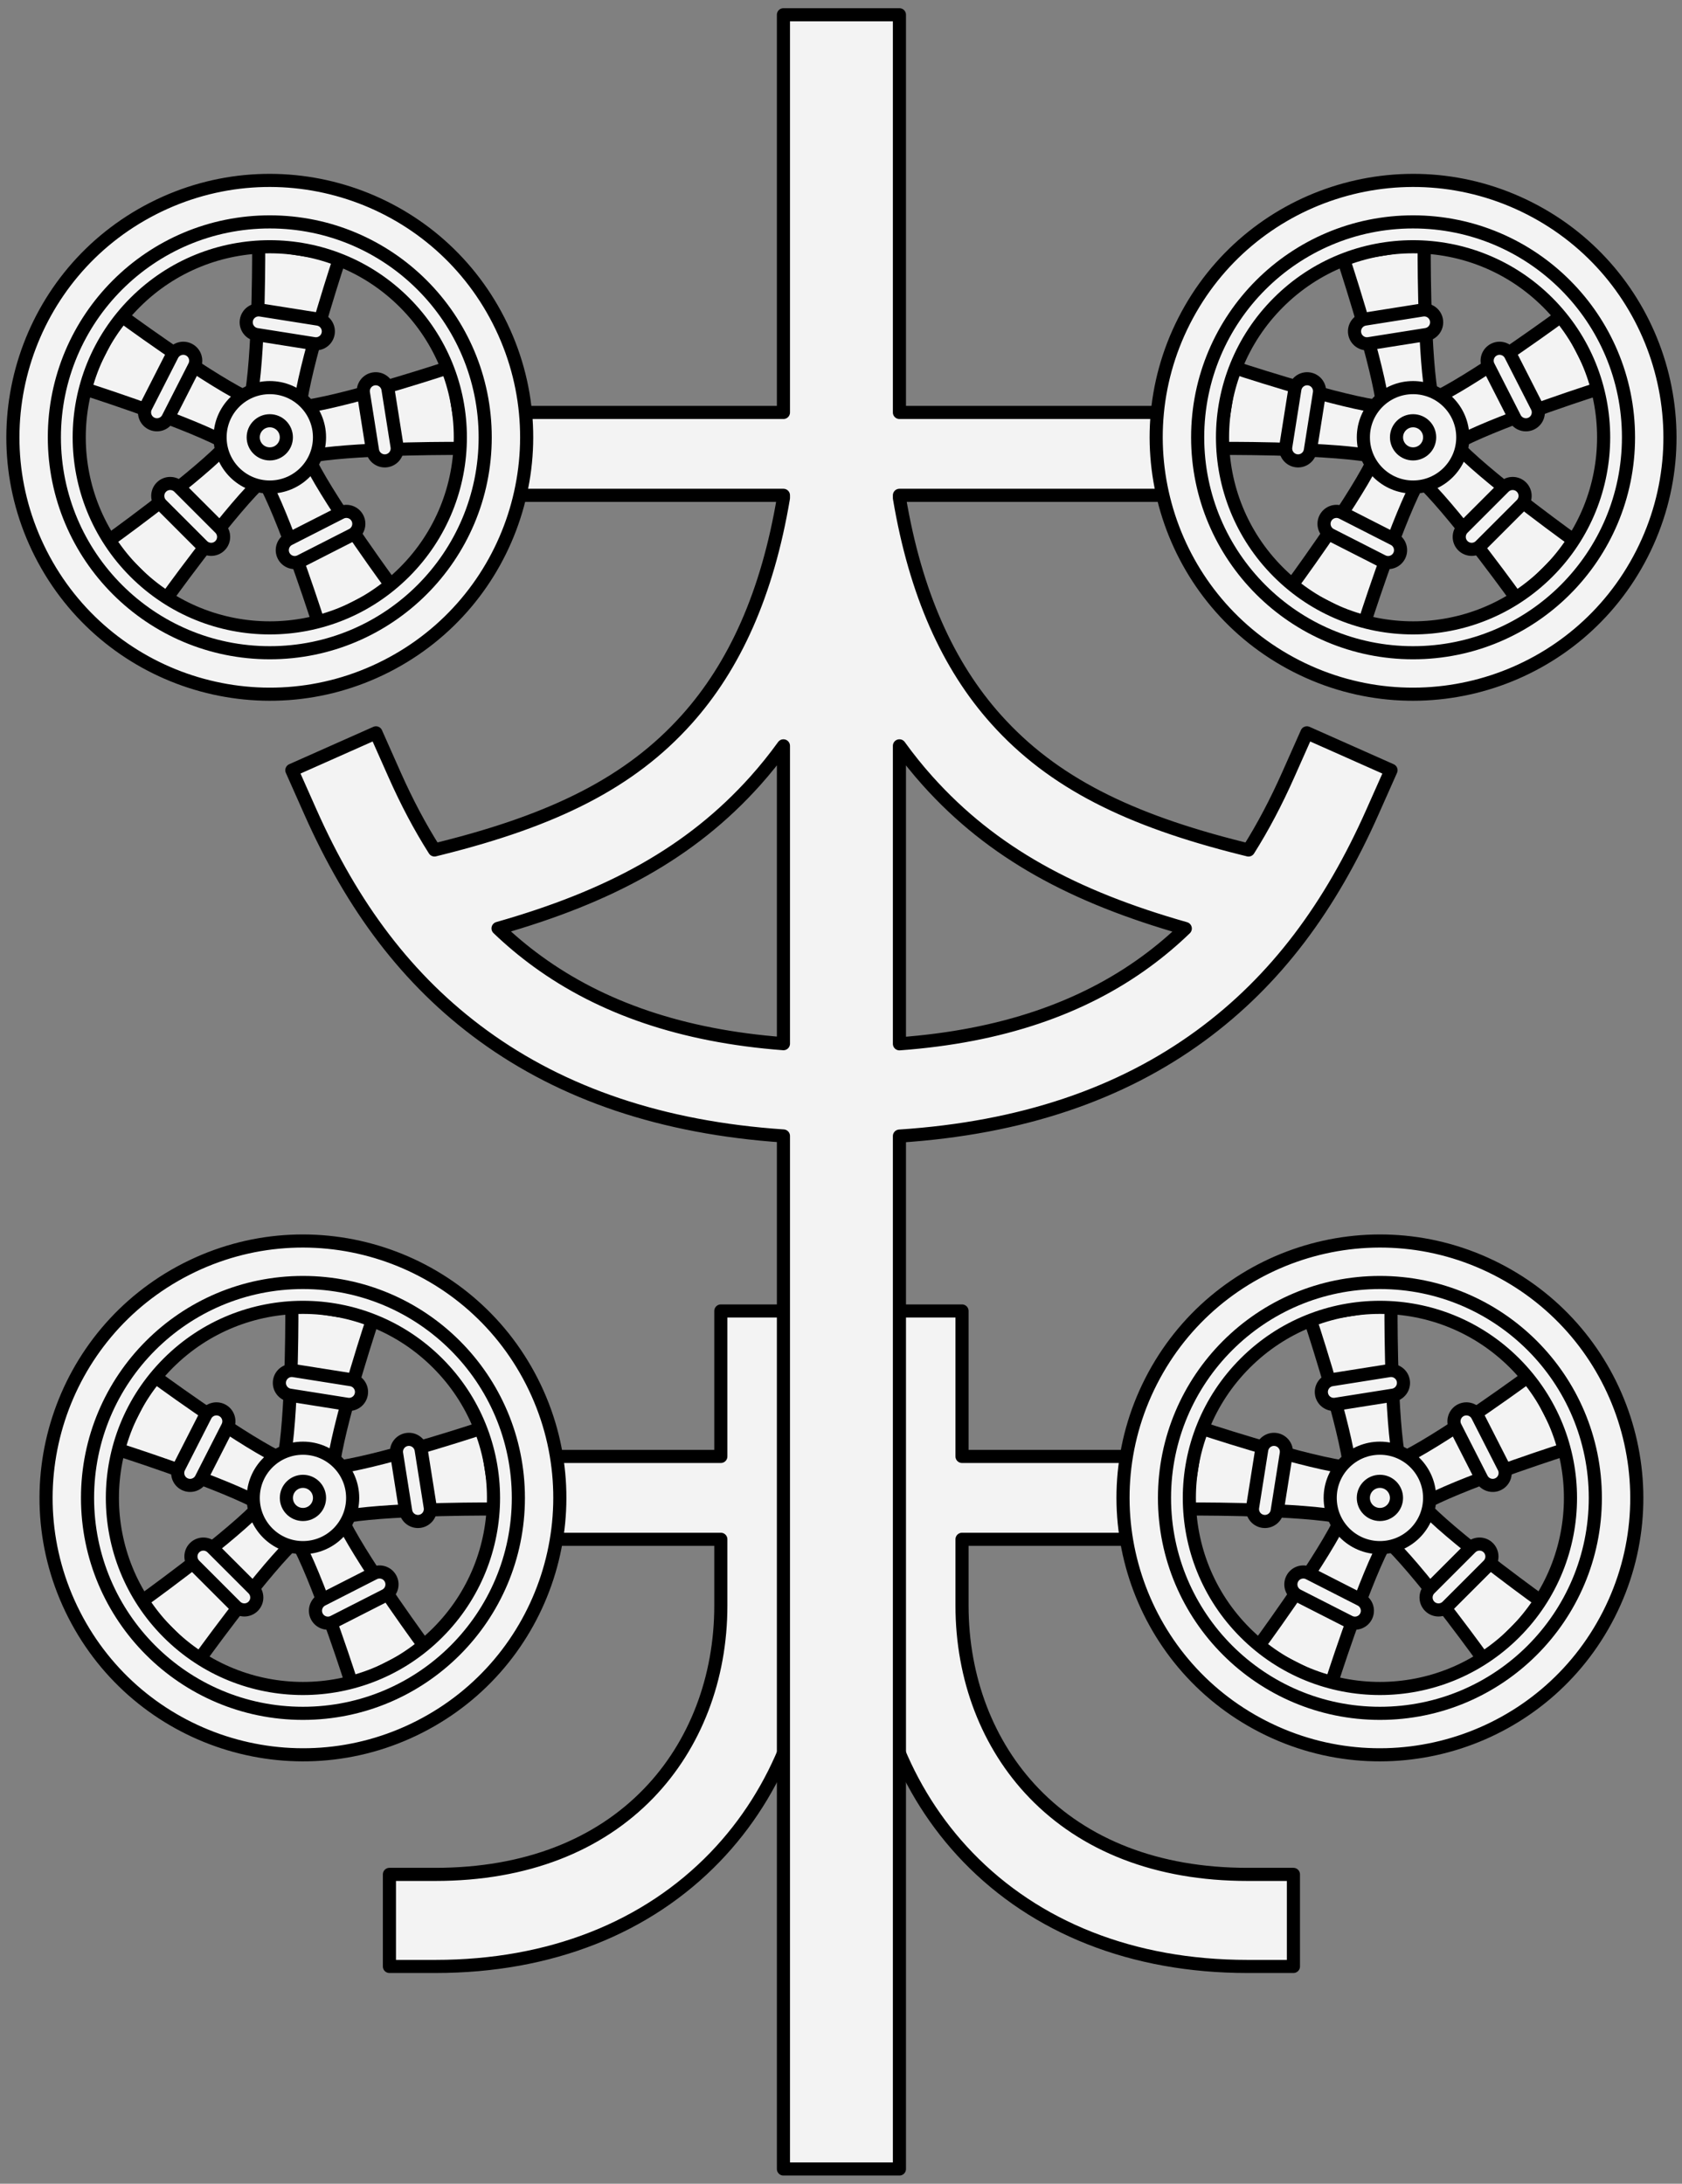 <?xml version="1.0" encoding="UTF-8" standalone="no"?>
<!DOCTYPE svg PUBLIC "-//W3C//DTD SVG 1.1//EN" "http://www.w3.org/Graphics/SVG/1.1/DTD/svg11.dtd">
<svg version="1.1" xmlns:xl="http://www.w3.org/1999/xlink" xmlns="http://www.w3.org/2000/svg" xmlns:dc="http://purl.org/dc/elements/1.1/" viewBox="54 72 256.5 333" width="256.5" height="333">
  <rect x="54" y="72" width="256.5" height="333" fill="#808080" stroke="none"/>
  <defs>
    <clipPath id="artboard_clip_path">
      <path d="M 54 72 L 310.5 72 L 310.5 353.769 L 274.985 405 L 54 405 Z"/>
    </clipPath>
  </defs>
  <g id="Carriage_Frame_(4)" stroke-dasharray="none" stroke="none" fill="none" stroke-opacity="1" fill-opacity="1">
    <title>Carriage Frame (4)</title>
    <g id="Carriage_Frame_(4)_Art" clip-path="url(#artboard_clip_path)">
      <title>Art</title>
      <g id="Group_139">
        <g id="Graphic_221">
          <path d="M 163.925 306.727 C 163.925 309.393 163.925 312.673 163.925 316.835 C 163.925 327.909 160.039 338.083 152.941 345.444 C 145.298 353.37 134.226 357.827 120.406 357.827 L 120.406 357.827 L 113.386 357.827 L 113.386 371.865 L 120.406 371.865 C 137.945 371.865 152.687 365.931 163.046 355.189 C 172.736 345.14 177.963 331.454 177.963 316.835 C 177.963 312.673 177.963 309.393 177.963 306.727 L 186.667 306.727 C 186.667 309.393 186.667 312.673 186.667 316.835 C 186.667 331.454 191.894 345.14 201.584 355.189 C 211.943 365.931 226.685 371.865 244.225 371.865 L 251.244 371.865 L 251.244 357.827 L 244.225 357.827 L 244.225 357.827 C 230.405 357.827 219.333 353.37 211.69 345.444 C 204.591 338.083 200.706 327.909 200.706 316.835 C 200.706 312.673 200.706 309.393 200.706 306.727 L 231.59 306.727 L 231.59 294.092 L 200.706 294.092 C 200.706 292.554 200.706 290.938 200.706 288.758 C 200.706 284.546 200.706 284.546 200.706 278.931 L 200.706 271.912 L 186.667 271.912 L 186.667 278.931 C 186.667 284.546 186.667 284.546 186.667 288.758 C 186.667 290.938 186.667 292.554 186.667 294.092 L 177.963 294.092 C 177.963 292.554 177.963 290.938 177.963 288.758 C 177.963 284.546 177.963 284.546 177.963 278.931 L 177.963 271.912 L 163.925 271.912 L 163.925 278.931 C 163.925 284.546 163.925 284.546 163.925 288.758 C 163.925 290.938 163.925 292.554 163.925 294.092 L 133.04 294.092 L 133.04 306.727 Z" fill="#f3f3f3"/>
          <path d="M 163.925 306.727 C 163.925 309.393 163.925 312.673 163.925 316.835 C 163.925 327.909 160.039 338.083 152.941 345.444 C 145.298 353.37 134.226 357.827 120.406 357.827 L 120.406 357.827 L 113.386 357.827 L 113.386 371.865 L 120.406 371.865 C 137.945 371.865 152.687 365.931 163.046 355.189 C 172.736 345.14 177.963 331.454 177.963 316.835 C 177.963 312.673 177.963 309.393 177.963 306.727 L 186.667 306.727 C 186.667 309.393 186.667 312.673 186.667 316.835 C 186.667 331.454 191.894 345.14 201.584 355.189 C 211.943 365.931 226.685 371.865 244.225 371.865 L 251.244 371.865 L 251.244 357.827 L 244.225 357.827 L 244.225 357.827 C 230.405 357.827 219.333 353.37 211.69 345.444 C 204.591 338.083 200.706 327.909 200.706 316.835 C 200.706 312.673 200.706 309.393 200.706 306.727 L 231.59 306.727 L 231.59 294.092 L 200.706 294.092 C 200.706 292.554 200.706 290.938 200.706 288.758 C 200.706 284.546 200.706 284.546 200.706 278.931 L 200.706 271.912 L 186.667 271.912 L 186.667 278.931 C 186.667 284.546 186.667 284.546 186.667 288.758 C 186.667 290.938 186.667 292.554 186.667 294.092 L 177.963 294.092 C 177.963 292.554 177.963 290.938 177.963 288.758 C 177.963 284.546 177.963 284.546 177.963 278.931 L 177.963 271.912 L 163.925 271.912 L 163.925 278.931 C 163.925 284.546 163.925 284.546 163.925 288.758 C 163.925 290.938 163.925 292.554 163.925 294.092 L 133.04 294.092 L 133.04 306.727 Z" stroke="black" stroke-linecap="round" stroke-linejoin="round" stroke-width="2"/>
        </g>
        <g id="Graphic_220">
          <path d="M 129.951 213.569 C 146.911 208.742 159.333 202.062 169.185 191.066 C 170.697 189.377 172.126 187.601 173.471 185.735 L 173.471 231.152 C 157.949 229.974 145.661 225.659 135.974 218.61 C 133.84 217.058 131.837 215.378 129.951 213.569 Z M 120.257 201.611 C 118.031 198.107 116.021 194.296 114.185 190.165 L 111.335 183.75 L 98.506 189.452 L 101.357 195.866 C 107.69 210.115 116.043 221.469 127.714 229.962 C 139.807 238.761 154.927 243.973 173.471 245.224 L 173.471 402.75 L 191.16 402.75 L 191.16 245.242 C 209.814 244.022 224.971 238.802 237.066 229.95 C 248.653 221.471 256.921 210.161 263.274 195.866 L 266.125 189.452 L 253.296 183.75 L 250.445 190.165 C 248.605 194.305 246.603 198.117 244.394 201.616 L 243.4 201.367 C 226.151 197.055 214.542 191.343 205.902 181.699 C 198.609 173.558 193.613 162.557 191.16 147.944 L 191.16 147.531 L 234.117 147.531 L 234.117 134.896 L 191.16 134.896 L 191.16 74.25 L 173.471 74.25 L 173.471 134.896 L 130.513 134.896 L 130.513 147.531 L 173.471 147.531 L 173.471 147.944 C 171.018 162.557 166.021 173.558 158.728 181.699 C 150.088 191.343 138.48 197.055 121.23 201.367 Z M 234.752 213.59 C 232.881 215.396 230.893 217.072 228.776 218.622 C 219.096 225.705 206.782 230.024 191.16 231.171 L 191.16 185.735 C 192.504 187.601 193.933 189.377 195.446 191.066 C 205.311 202.078 217.755 208.761 234.752 213.59 Z" fill="#f3f3f3"/>
          <path d="M 129.951 213.569 C 146.911 208.742 159.333 202.062 169.185 191.066 C 170.697 189.377 172.126 187.601 173.471 185.735 L 173.471 231.152 C 157.949 229.974 145.661 225.659 135.974 218.61 C 133.84 217.058 131.837 215.378 129.951 213.569 Z M 120.257 201.611 C 118.031 198.107 116.021 194.296 114.185 190.165 L 111.335 183.75 L 98.506 189.452 L 101.357 195.866 C 107.69 210.115 116.043 221.469 127.714 229.962 C 139.807 238.761 154.927 243.973 173.471 245.224 L 173.471 402.75 L 191.16 402.75 L 191.16 245.242 C 209.814 244.022 224.971 238.802 237.066 229.95 C 248.653 221.471 256.921 210.161 263.274 195.866 L 266.125 189.452 L 253.296 183.75 L 250.445 190.165 C 248.605 194.305 246.603 198.117 244.394 201.616 L 243.4 201.367 C 226.151 197.055 214.542 191.343 205.902 181.699 C 198.609 173.558 193.613 162.557 191.16 147.944 L 191.16 147.531 L 234.117 147.531 L 234.117 134.896 L 191.16 134.896 L 191.16 74.25 L 173.471 74.25 L 173.471 134.896 L 130.513 134.896 L 130.513 147.531 L 173.471 147.531 L 173.471 147.944 C 171.018 162.557 166.021 173.558 158.728 181.699 C 150.088 191.343 138.48 197.055 121.23 201.367 Z M 234.752 213.59 C 232.881 215.396 230.893 217.072 228.776 218.622 C 219.096 225.705 206.782 230.024 191.16 231.171 L 191.16 185.735 C 192.504 187.601 193.933 189.377 195.446 191.066 C 205.311 202.078 217.755 208.761 234.752 213.59 Z" stroke="black" stroke-linecap="round" stroke-linejoin="round" stroke-width="2"/>
        </g>
        <g id="Group_200">
          <g id="Group_217">
            <g id="Graphic_219">
              <path d="M 93.447 108.996 L 105.926 110.973 C 105.926 110.973 101.058 125.553 99.873 133.04 C 98.687 140.527 91.199 139.341 92.385 131.854 C 93.571 124.367 93.447 108.996 93.447 108.996 Z" fill="#f3f3f3"/>
              <path d="M 93.447 108.996 L 105.926 110.973 C 105.926 110.973 101.058 125.553 99.873 133.04 C 98.687 140.527 91.199 139.341 92.385 131.854 C 93.571 124.367 93.447 108.996 93.447 108.996 Z" stroke="black" stroke-linecap="round" stroke-linejoin="round" stroke-width="2"/>
            </g>
            <g id="Graphic_218">
              <path d="M 93.738 119.276 L 102.473 120.66 C 103.507 120.823 104.212 121.794 104.048 122.828 L 104.048 122.828 C 103.885 123.862 102.914 124.567 101.88 124.403 C 101.88 124.403 101.88 124.403 101.88 124.403 L 93.145 123.02 C 92.111 122.856 91.406 121.885 91.569 120.852 L 91.569 120.852 C 91.733 119.818 92.704 119.112 93.738 119.276 Z" fill="#f3f3f3"/>
              <path d="M 93.738 119.276 L 102.473 120.66 C 103.507 120.823 104.212 121.794 104.048 122.828 L 104.048 122.828 C 103.885 123.862 102.914 124.567 101.88 124.403 C 101.88 124.403 101.88 124.403 101.88 124.403 L 93.145 123.02 C 92.111 122.856 91.406 121.885 91.569 120.852 L 91.569 120.852 C 91.733 119.818 92.704 119.112 93.738 119.276 Z" stroke="black" stroke-linecap="round" stroke-linejoin="round" stroke-width="2"/>
            </g>
          </g>
          <g id="Group_214">
            <g id="Graphic_216">
              <path d="M 66.38 131.123 L 72.116 119.865 C 72.116 119.865 84.478 129 91.233 132.441 C 97.987 135.883 94.546 142.637 87.791 139.196 C 81.037 135.754 66.38 131.123 66.38 131.123 Z" fill="#f3f3f3"/>
              <path d="M 66.38 131.123 L 72.116 119.865 C 72.116 119.865 84.478 129 91.233 132.441 C 97.987 135.883 94.546 142.637 87.791 139.196 C 81.037 135.754 66.38 131.123 66.38 131.123 Z" stroke="black" stroke-linecap="round" stroke-linejoin="round" stroke-width="2"/>
            </g>
            <g id="Graphic_215">
              <path d="M 76.247 134.023 L 80.262 126.142 C 80.737 125.21 81.878 124.839 82.811 125.314 C 82.811 125.314 82.811 125.314 82.811 125.314 L 82.811 125.314 C 83.744 125.789 84.114 126.931 83.639 127.863 L 79.624 135.743 C 79.149 136.676 78.008 137.047 77.075 136.572 C 77.075 136.572 77.075 136.572 77.075 136.572 L 77.075 136.572 C 76.142 136.097 75.772 134.955 76.247 134.023 Z" fill="#f3f3f3"/>
              <path d="M 76.247 134.023 L 80.262 126.142 C 80.737 125.21 81.878 124.839 82.811 125.314 C 82.811 125.314 82.811 125.314 82.811 125.314 L 82.811 125.314 C 83.744 125.789 84.114 126.931 83.639 127.863 L 79.624 135.743 C 79.149 136.676 78.008 137.047 77.075 136.572 C 77.075 136.572 77.075 136.572 77.075 136.572 L 77.075 136.572 C 76.142 136.097 75.772 134.955 76.247 134.023 Z" stroke="black" stroke-linecap="round" stroke-linejoin="round" stroke-width="2"/>
            </g>
          </g>
          <g id="Group_211">
            <g id="Graphic_213">
              <path d="M 79.059 163.702 L 70.125 154.768 C 70.125 154.768 82.633 145.834 87.993 140.473 C 93.354 135.113 98.714 140.473 93.354 145.834 C 87.993 151.194 79.059 163.702 79.059 163.702 Z" fill="#f3f3f3"/>
              <path d="M 79.059 163.702 L 70.125 154.768 C 70.125 154.768 82.633 145.834 87.993 140.473 C 93.354 135.113 98.714 140.473 93.354 145.834 C 87.993 151.194 79.059 163.702 79.059 163.702 Z" stroke="black" stroke-linecap="round" stroke-linejoin="round" stroke-width="2"/>
            </g>
            <g id="Graphic_212">
              <path d="M 84.866 155.214 L 78.613 148.961 C 77.873 148.221 77.873 147.021 78.613 146.28 L 78.613 146.28 C 79.353 145.54 80.553 145.54 81.293 146.28 C 81.293 146.28 81.293 146.28 81.293 146.28 L 87.547 152.534 C 88.287 153.274 88.287 154.474 87.547 155.214 L 87.547 155.214 C 86.807 155.955 85.607 155.955 84.866 155.214 Z" fill="#f3f3f3"/>
              <path d="M 84.866 155.214 L 78.613 148.961 C 77.873 148.221 77.873 147.021 78.613 146.28 L 78.613 146.28 C 79.353 145.54 80.553 145.54 81.293 146.28 C 81.293 146.28 81.293 146.28 81.293 146.28 L 87.547 152.534 C 88.287 153.274 88.287 154.474 87.547 155.214 L 87.547 155.214 C 86.807 155.955 85.607 155.955 84.866 155.214 Z" stroke="black" stroke-linecap="round" stroke-linejoin="round" stroke-width="2"/>
            </g>
          </g>
          <g id="Group_208">
            <g id="Graphic_210">
              <path d="M 113.962 161.711 L 102.705 167.447 C 102.705 167.447 98.073 152.791 94.631 146.036 C 91.19 139.282 97.944 135.84 101.386 142.595 C 104.827 149.349 113.962 161.711 113.962 161.711 Z" fill="#f3f3f3"/>
              <path d="M 113.962 161.711 L 102.705 167.447 C 102.705 167.447 98.073 152.791 94.631 146.036 C 91.19 139.282 97.944 135.84 101.386 142.595 C 104.827 149.349 113.962 161.711 113.962 161.711 Z" stroke="black" stroke-linecap="round" stroke-linejoin="round" stroke-width="2"/>
            </g>
            <g id="Graphic_209">
              <path d="M 107.685 153.565 L 99.804 157.58 C 98.872 158.056 97.731 157.685 97.255 156.752 L 97.255 156.752 C 96.78 155.82 97.151 154.678 98.084 154.203 C 98.084 154.203 98.084 154.203 98.084 154.203 L 105.964 150.188 C 106.897 149.713 108.038 150.084 108.513 151.016 L 108.513 151.016 C 108.988 151.949 108.617 153.09 107.685 153.565 Z" fill="#f3f3f3"/>
              <path d="M 107.685 153.565 L 99.804 157.58 C 98.872 158.056 97.731 157.685 97.255 156.752 L 97.255 156.752 C 96.78 155.82 97.151 154.678 98.084 154.203 C 98.084 154.203 98.084 154.203 98.084 154.203 L 105.964 150.188 C 106.897 149.713 108.038 150.084 108.513 151.016 L 108.513 151.016 C 108.988 151.949 108.617 153.09 107.685 153.565 Z" stroke="black" stroke-linecap="round" stroke-linejoin="round" stroke-width="2"/>
            </g>
          </g>
          <g id="Group_205">
            <g id="Graphic_207">
              <path d="M 122.854 127.901 L 124.831 140.38 C 124.831 140.38 109.46 140.256 101.973 141.442 C 94.486 142.628 93.3 135.14 100.787 133.955 C 108.275 132.769 122.854 127.901 122.854 127.901 Z" fill="#f3f3f3"/>
              <path d="M 122.854 127.901 L 124.831 140.38 C 124.831 140.38 109.46 140.256 101.973 141.442 C 94.486 142.628 93.3 135.14 100.787 133.955 C 108.275 132.769 122.854 127.901 122.854 127.901 Z" stroke="black" stroke-linecap="round" stroke-linejoin="round" stroke-width="2"/>
            </g>
            <g id="Graphic_206">
              <path d="M 113.167 131.354 L 114.551 140.089 C 114.715 141.123 114.009 142.094 112.976 142.258 C 112.976 142.258 112.976 142.258 112.976 142.258 L 112.976 142.258 C 111.942 142.422 110.971 141.716 110.807 140.682 L 109.424 131.947 C 109.26 130.913 109.965 129.942 110.999 129.779 C 110.999 129.779 110.999 129.779 110.999 129.779 L 110.999 129.779 C 112.033 129.615 113.004 130.32 113.167 131.354 Z" fill="#f3f3f3"/>
              <path d="M 113.167 131.354 L 114.551 140.089 C 114.715 141.123 114.009 142.094 112.976 142.258 C 112.976 142.258 112.976 142.258 112.976 142.258 L 112.976 142.258 C 111.942 142.422 110.971 141.716 110.807 140.682 L 109.424 131.947 C 109.26 130.913 109.965 129.942 110.999 129.779 C 110.999 129.779 110.999 129.779 110.999 129.779 L 110.999 129.779 C 112.033 129.615 113.004 130.32 113.167 131.354 Z" stroke="black" stroke-linecap="round" stroke-linejoin="round" stroke-width="2"/>
            </g>
          </g>
          <g id="Graphic_204">
            <circle cx="95.141" cy="138.687" r="7.581" fill="#f3f3f3"/>
            <circle cx="95.141" cy="138.687" r="7.581" stroke="black" stroke-linecap="round" stroke-linejoin="round" stroke-width="2"/>
          </g>
          <g id="Graphic_203">
            <circle cx="95.141" cy="138.687" r="2.527" stroke="black" stroke-linecap="round" stroke-linejoin="round" stroke-width="2"/>
          </g>
          <g id="Graphic_202">
            <path d="M 77.359 103.788 C 58.085 113.609 50.422 137.194 60.242 156.468 C 70.063 175.742 93.648 183.405 112.922 173.585 C 132.196 163.764 139.859 140.179 130.039 120.905 C 120.218 101.631 96.633 93.968 77.359 103.788 M 115.689 118.138 C 127.037 129.487 127.037 147.886 115.689 159.235 C 104.34 170.583 85.941 170.583 74.592 159.235 C 63.244 147.886 63.244 129.487 74.592 118.138 C 85.941 106.79 104.34 106.79 115.689 118.138" fill="#f3f3f3"/>
            <path d="M 77.359 103.788 C 58.085 113.609 50.422 137.194 60.242 156.468 C 70.063 175.742 93.648 183.405 112.922 173.585 C 132.196 163.764 139.859 140.179 130.039 120.905 C 120.218 101.631 96.633 93.968 77.359 103.788 M 115.689 118.138 C 127.037 129.487 127.037 147.886 115.689 159.235 C 104.34 170.583 85.941 170.583 74.592 159.235 C 63.244 147.886 63.244 129.487 74.592 118.138 C 85.941 106.79 104.34 106.79 115.689 118.138" stroke="black" stroke-linecap="round" stroke-linejoin="round" stroke-width="2"/>
          </g>
          <g id="Graphic_201">
            <circle cx="95.141" cy="138.687" r="32.85" stroke="black" stroke-linecap="round" stroke-linejoin="round" stroke-width="2"/>
          </g>
        </g>
        <g id="Group_180">
          <g id="Group_197">
            <g id="Graphic_199">
              <path d="M 271.184 108.996 L 258.704 110.973 C 258.704 110.973 263.572 125.553 264.758 133.04 C 265.944 140.527 273.431 139.341 272.245 131.854 C 271.06 124.367 271.184 108.996 271.184 108.996 Z" fill="#f3f3f3"/>
              <path d="M 271.184 108.996 L 258.704 110.973 C 258.704 110.973 263.572 125.553 264.758 133.04 C 265.944 140.527 273.431 139.341 272.245 131.854 C 271.06 124.367 271.184 108.996 271.184 108.996 Z" stroke="black" stroke-linecap="round" stroke-linejoin="round" stroke-width="2"/>
            </g>
            <g id="Graphic_198">
              <path d="M 270.893 119.276 L 262.158 120.66 C 261.124 120.823 260.418 121.794 260.582 122.828 L 260.582 122.828 C 260.746 123.862 261.717 124.567 262.75 124.403 C 262.75 124.403 262.75 124.403 262.75 124.403 L 271.486 123.02 C 272.52 122.856 273.225 121.885 273.061 120.852 L 273.061 120.852 C 272.897 119.818 271.927 119.112 270.893 119.276 Z" fill="#f3f3f3"/>
              <path d="M 270.893 119.276 L 262.158 120.66 C 261.124 120.823 260.418 121.794 260.582 122.828 L 260.582 122.828 C 260.746 123.862 261.717 124.567 262.75 124.403 C 262.75 124.403 262.75 124.403 262.75 124.403 L 271.486 123.02 C 272.52 122.856 273.225 121.885 273.061 120.852 L 273.061 120.852 C 272.897 119.818 271.927 119.112 270.893 119.276 Z" stroke="black" stroke-linecap="round" stroke-linejoin="round" stroke-width="2"/>
            </g>
          </g>
          <g id="Group_194">
            <g id="Graphic_196">
              <path d="M 298.25 131.123 L 292.514 119.865 C 292.514 119.865 280.152 129 273.398 132.441 C 266.643 135.883 270.085 142.637 276.839 139.196 C 283.594 135.754 298.25 131.123 298.25 131.123 Z" fill="#f3f3f3"/>
              <path d="M 298.25 131.123 L 292.514 119.865 C 292.514 119.865 280.152 129 273.398 132.441 C 266.643 135.883 270.085 142.637 276.839 139.196 C 283.594 135.754 298.25 131.123 298.25 131.123 Z" stroke="black" stroke-linecap="round" stroke-linejoin="round" stroke-width="2"/>
            </g>
            <g id="Graphic_195">
              <path d="M 288.384 134.023 L 284.369 126.142 C 283.893 125.21 282.752 124.839 281.82 125.314 C 281.82 125.314 281.82 125.314 281.82 125.314 L 281.82 125.314 C 280.887 125.789 280.516 126.931 280.991 127.863 L 285.007 135.743 C 285.482 136.676 286.623 137.047 287.556 136.572 C 287.556 136.572 287.556 136.572 287.556 136.572 L 287.556 136.572 C 288.488 136.097 288.859 134.955 288.384 134.023 Z" fill="#f3f3f3"/>
              <path d="M 288.384 134.023 L 284.369 126.142 C 283.893 125.21 282.752 124.839 281.82 125.314 C 281.82 125.314 281.82 125.314 281.82 125.314 L 281.82 125.314 C 280.887 125.789 280.516 126.931 280.991 127.863 L 285.007 135.743 C 285.482 136.676 286.623 137.047 287.556 136.572 C 287.556 136.572 287.556 136.572 287.556 136.572 L 287.556 136.572 C 288.488 136.097 288.859 134.955 288.384 134.023 Z" stroke="black" stroke-linecap="round" stroke-linejoin="round" stroke-width="2"/>
            </g>
          </g>
          <g id="Group_191">
            <g id="Graphic_193">
              <path d="M 285.571 163.702 L 294.505 154.768 C 294.505 154.768 281.998 145.834 276.637 140.473 C 271.277 135.113 265.916 140.473 271.277 145.834 C 276.637 151.194 285.571 163.702 285.571 163.702 Z" fill="#f3f3f3"/>
              <path d="M 285.571 163.702 L 294.505 154.768 C 294.505 154.768 281.998 145.834 276.637 140.473 C 271.277 135.113 265.916 140.473 271.277 145.834 C 276.637 151.194 285.571 163.702 285.571 163.702 Z" stroke="black" stroke-linecap="round" stroke-linejoin="round" stroke-width="2"/>
            </g>
            <g id="Graphic_192">
              <path d="M 279.764 155.214 L 286.018 148.961 C 286.758 148.221 286.758 147.021 286.018 146.28 L 286.018 146.28 C 285.278 145.54 284.078 145.54 283.338 146.28 C 283.338 146.28 283.338 146.28 283.338 146.28 L 277.084 152.534 C 276.344 153.274 276.344 154.474 277.084 155.214 L 277.084 155.214 C 277.824 155.955 279.024 155.955 279.764 155.214 Z" fill="#f3f3f3"/>
              <path d="M 279.764 155.214 L 286.018 148.961 C 286.758 148.221 286.758 147.021 286.018 146.28 L 286.018 146.28 C 285.278 145.54 284.078 145.54 283.338 146.28 C 283.338 146.28 283.338 146.28 283.338 146.28 L 277.084 152.534 C 276.344 153.274 276.344 154.474 277.084 155.214 L 277.084 155.214 C 277.824 155.955 279.024 155.955 279.764 155.214 Z" stroke="black" stroke-linecap="round" stroke-linejoin="round" stroke-width="2"/>
            </g>
          </g>
          <g id="Group_188">
            <g id="Graphic_190">
              <path d="M 250.668 161.711 L 261.926 167.447 C 261.926 167.447 266.558 152.791 269.999 146.036 C 273.441 139.282 266.686 135.84 263.245 142.595 C 259.803 149.349 250.668 161.711 250.668 161.711 Z" fill="#f3f3f3"/>
              <path d="M 250.668 161.711 L 261.926 167.447 C 261.926 167.447 266.558 152.791 269.999 146.036 C 273.441 139.282 266.686 135.84 263.245 142.595 C 259.803 149.349 250.668 161.711 250.668 161.711 Z" stroke="black" stroke-linecap="round" stroke-linejoin="round" stroke-width="2"/>
            </g>
            <g id="Graphic_189">
              <path d="M 256.946 153.565 L 264.826 157.58 C 265.759 158.056 266.9 157.685 267.375 156.752 L 267.375 156.752 C 267.85 155.82 267.479 154.678 266.547 154.203 C 266.547 154.203 266.547 154.203 266.547 154.203 L 258.667 150.188 C 257.734 149.713 256.593 150.084 256.118 151.016 L 256.118 151.016 C 255.642 151.949 256.013 153.09 256.946 153.565 Z" fill="#f3f3f3"/>
              <path d="M 256.946 153.565 L 264.826 157.58 C 265.759 158.056 266.9 157.685 267.375 156.752 L 267.375 156.752 C 267.85 155.82 267.479 154.678 266.547 154.203 C 266.547 154.203 266.547 154.203 266.547 154.203 L 258.667 150.188 C 257.734 149.713 256.593 150.084 256.118 151.016 L 256.118 151.016 C 255.642 151.949 256.013 153.09 256.946 153.565 Z" stroke="black" stroke-linecap="round" stroke-linejoin="round" stroke-width="2"/>
            </g>
          </g>
          <g id="Group_185">
            <g id="Graphic_187">
              <path d="M 241.776 127.901 L 239.8 140.38 C 239.8 140.38 255.17 140.256 262.657 141.442 C 270.145 142.628 271.331 135.14 263.843 133.955 C 256.356 132.769 241.776 127.901 241.776 127.901 Z" fill="#f3f3f3"/>
              <path d="M 241.776 127.901 L 239.8 140.38 C 239.8 140.38 255.17 140.256 262.657 141.442 C 270.145 142.628 271.331 135.14 263.843 133.955 C 256.356 132.769 241.776 127.901 241.776 127.901 Z" stroke="black" stroke-linecap="round" stroke-linejoin="round" stroke-width="2"/>
            </g>
            <g id="Graphic_186">
              <path d="M 251.463 131.354 L 250.08 140.089 C 249.916 141.123 250.621 142.094 251.655 142.258 L 251.655 142.258 C 252.689 142.422 253.66 141.716 253.823 140.682 C 253.823 140.682 253.823 140.682 253.823 140.682 L 255.207 131.947 C 255.371 130.913 254.665 129.942 253.631 129.779 L 253.631 129.779 C 252.598 129.615 251.627 130.32 251.463 131.354 Z" fill="#f3f3f3"/>
              <path d="M 251.463 131.354 L 250.08 140.089 C 249.916 141.123 250.621 142.094 251.655 142.258 L 251.655 142.258 C 252.689 142.422 253.66 141.716 253.823 140.682 C 253.823 140.682 253.823 140.682 253.823 140.682 L 255.207 131.947 C 255.371 130.913 254.665 129.942 253.631 129.779 L 253.631 129.779 C 252.598 129.615 251.627 130.32 251.463 131.354 Z" stroke="black" stroke-linecap="round" stroke-linejoin="round" stroke-width="2"/>
            </g>
          </g>
          <g id="Graphic_184">
            <circle cx="269.49" cy="138.687" r="7.581" fill="#f3f3f3"/>
            <circle cx="269.49" cy="138.687" r="7.581" stroke="black" stroke-linecap="round" stroke-linejoin="round" stroke-width="2"/>
          </g>
          <g id="Graphic_183">
            <circle cx="269.49" cy="138.687" r="2.527" stroke="black" stroke-linecap="round" stroke-linejoin="round" stroke-width="2"/>
          </g>
          <g id="Graphic_182">
            <path d="M 287.272 103.788 C 306.545 113.609 314.209 137.194 304.388 156.468 C 294.568 175.742 270.982 183.405 251.708 173.585 C 232.435 163.764 224.771 140.179 234.592 120.905 C 244.412 101.631 267.998 93.968 287.272 103.788 M 248.942 118.138 C 237.593 129.487 237.593 147.886 248.942 159.235 C 260.29 170.583 278.69 170.583 290.038 159.235 C 301.387 147.886 301.387 129.487 290.038 118.138 C 278.69 106.79 260.29 106.79 248.942 118.138" fill="#f3f3f3"/>
            <path d="M 287.272 103.788 C 306.545 113.609 314.209 137.194 304.388 156.468 C 294.568 175.742 270.982 183.405 251.708 173.585 C 232.435 163.764 224.771 140.179 234.592 120.905 C 244.412 101.631 267.998 93.968 287.272 103.788 M 248.942 118.138 C 237.593 129.487 237.593 147.886 248.942 159.235 C 260.29 170.583 278.69 170.583 290.038 159.235 C 301.387 147.886 301.387 129.487 290.038 118.138 C 278.69 106.79 260.29 106.79 248.942 118.138" stroke="black" stroke-linecap="round" stroke-linejoin="round" stroke-width="2"/>
          </g>
          <g id="Graphic_181">
            <circle cx="269.49" cy="138.687" r="32.85" stroke="black" stroke-linecap="round" stroke-linejoin="round" stroke-width="2"/>
          </g>
        </g>
        <g id="Group_160">
          <g id="Group_177">
            <g id="Graphic_179">
              <path d="M 98.505 270.728 L 110.984 272.704 C 110.984 272.704 106.116 287.284 104.931 294.771 C 103.745 302.259 96.257 301.073 97.443 293.586 C 98.629 286.098 98.505 270.728 98.505 270.728 Z" fill="#f3f3f3"/>
              <path d="M 98.505 270.728 L 110.984 272.704 C 110.984 272.704 106.116 287.284 104.931 294.771 C 103.745 302.259 96.257 301.073 97.443 293.586 C 98.629 286.098 98.505 270.728 98.505 270.728 Z" stroke="black" stroke-linecap="round" stroke-linejoin="round" stroke-width="2"/>
            </g>
            <g id="Graphic_178">
              <path d="M 98.796 281.008 L 107.531 282.391 C 108.565 282.555 109.27 283.526 109.106 284.559 L 109.106 284.559 C 108.943 285.593 107.972 286.299 106.938 286.135 C 106.938 286.135 106.938 286.135 106.938 286.135 L 98.203 284.751 C 97.169 284.588 96.464 283.617 96.627 282.583 L 96.627 282.583 C 96.791 281.549 97.762 280.844 98.796 281.008 Z" fill="#f3f3f3"/>
              <path d="M 98.796 281.008 L 107.531 282.391 C 108.565 282.555 109.27 283.526 109.106 284.559 L 109.106 284.559 C 108.943 285.593 107.972 286.299 106.938 286.135 C 106.938 286.135 106.938 286.135 106.938 286.135 L 98.203 284.751 C 97.169 284.588 96.464 283.617 96.627 282.583 L 96.627 282.583 C 96.791 281.549 97.762 280.844 98.796 281.008 Z" stroke="black" stroke-linecap="round" stroke-linejoin="round" stroke-width="2"/>
            </g>
          </g>
          <g id="Group_174">
            <g id="Graphic_176">
              <path d="M 71.438 292.854 L 77.174 281.596 C 77.174 281.596 89.536 290.731 96.291 294.173 C 103.045 297.614 99.604 304.369 92.849 300.927 C 86.095 297.486 71.438 292.854 71.438 292.854 Z" fill="#f3f3f3"/>
              <path d="M 71.438 292.854 L 77.174 281.596 C 77.174 281.596 89.536 290.731 96.291 294.173 C 103.045 297.614 99.604 304.369 92.849 300.927 C 86.095 297.486 71.438 292.854 71.438 292.854 Z" stroke="black" stroke-linecap="round" stroke-linejoin="round" stroke-width="2"/>
            </g>
            <g id="Graphic_175">
              <path d="M 81.305 295.754 L 85.32 287.874 C 85.795 286.941 86.936 286.57 87.869 287.046 L 87.869 287.046 C 88.802 287.521 89.172 288.662 88.697 289.595 C 88.697 289.595 88.697 289.595 88.697 289.595 L 84.682 297.475 C 84.207 298.408 83.066 298.778 82.133 298.303 L 82.133 298.303 C 81.2 297.828 80.83 296.687 81.305 295.754 Z" fill="#f3f3f3"/>
              <path d="M 81.305 295.754 L 85.32 287.874 C 85.795 286.941 86.936 286.57 87.869 287.046 L 87.869 287.046 C 88.802 287.521 89.172 288.662 88.697 289.595 C 88.697 289.595 88.697 289.595 88.697 289.595 L 84.682 297.475 C 84.207 298.408 83.066 298.778 82.133 298.303 L 82.133 298.303 C 81.2 297.828 80.83 296.687 81.305 295.754 Z" stroke="black" stroke-linecap="round" stroke-linejoin="round" stroke-width="2"/>
            </g>
          </g>
          <g id="Group_171">
            <g id="Graphic_173">
              <path d="M 84.117 325.433 L 75.183 316.499 C 75.183 316.499 87.691 307.565 93.051 302.205 C 98.412 296.844 103.772 302.205 98.412 307.565 C 93.051 312.926 84.117 325.433 84.117 325.433 Z" fill="#f3f3f3"/>
              <path d="M 84.117 325.433 L 75.183 316.499 C 75.183 316.499 87.691 307.565 93.051 302.205 C 98.412 296.844 103.772 302.205 98.412 307.565 C 93.051 312.926 84.117 325.433 84.117 325.433 Z" stroke="black" stroke-linecap="round" stroke-linejoin="round" stroke-width="2"/>
            </g>
            <g id="Graphic_172">
              <path d="M 89.924 316.946 L 83.671 310.692 C 82.931 309.952 82.931 308.752 83.671 308.012 C 83.671 308.012 83.671 308.012 83.671 308.012 L 83.671 308.012 C 84.411 307.272 85.611 307.272 86.351 308.012 L 92.605 314.266 C 93.345 315.006 93.345 316.206 92.605 316.946 C 92.605 316.946 92.605 316.946 92.605 316.946 L 92.605 316.946 C 91.865 317.686 90.665 317.686 89.924 316.946 Z" fill="#f3f3f3"/>
              <path d="M 89.924 316.946 L 83.671 310.692 C 82.931 309.952 82.931 308.752 83.671 308.012 C 83.671 308.012 83.671 308.012 83.671 308.012 L 83.671 308.012 C 84.411 307.272 85.611 307.272 86.351 308.012 L 92.605 314.266 C 93.345 315.006 93.345 316.206 92.605 316.946 C 92.605 316.946 92.605 316.946 92.605 316.946 L 92.605 316.946 C 91.865 317.686 90.665 317.686 89.924 316.946 Z" stroke="black" stroke-linecap="round" stroke-linejoin="round" stroke-width="2"/>
            </g>
          </g>
          <g id="Group_168">
            <g id="Graphic_170">
              <path d="M 119.02 323.442 L 107.763 329.178 C 107.763 329.178 103.131 314.522 99.689 307.768 C 96.248 301.013 103.002 297.571 106.444 304.326 C 109.885 311.08 119.02 323.442 119.02 323.442 Z" fill="#f3f3f3"/>
              <path d="M 119.02 323.442 L 107.763 329.178 C 107.763 329.178 103.131 314.522 99.689 307.768 C 96.248 301.013 103.002 297.571 106.444 304.326 C 109.885 311.08 119.02 323.442 119.02 323.442 Z" stroke="black" stroke-linecap="round" stroke-linejoin="round" stroke-width="2"/>
            </g>
            <g id="Graphic_169">
              <path d="M 112.743 315.297 L 104.862 319.312 C 103.93 319.787 102.789 319.416 102.313 318.484 L 102.313 318.484 C 101.838 317.551 102.209 316.41 103.142 315.935 C 103.142 315.935 103.142 315.935 103.142 315.935 L 111.022 311.919 C 111.955 311.444 113.096 311.815 113.571 312.748 L 113.571 312.748 C 114.046 313.68 113.675 314.821 112.743 315.297 Z" fill="#f3f3f3"/>
              <path d="M 112.743 315.297 L 104.862 319.312 C 103.93 319.787 102.789 319.416 102.313 318.484 L 102.313 318.484 C 101.838 317.551 102.209 316.41 103.142 315.935 C 103.142 315.935 103.142 315.935 103.142 315.935 L 111.022 311.919 C 111.955 311.444 113.096 311.815 113.571 312.748 L 113.571 312.748 C 114.046 313.68 113.675 314.821 112.743 315.297 Z" stroke="black" stroke-linecap="round" stroke-linejoin="round" stroke-width="2"/>
            </g>
          </g>
          <g id="Group_165">
            <g id="Graphic_167">
              <path d="M 127.912 289.632 L 129.889 302.112 C 129.889 302.112 114.519 301.988 107.031 303.173 C 99.544 304.359 98.358 296.872 105.845 295.686 C 113.333 294.5 127.912 289.632 127.912 289.632 Z" fill="#f3f3f3"/>
              <path d="M 127.912 289.632 L 129.889 302.112 C 129.889 302.112 114.519 301.988 107.031 303.173 C 99.544 304.359 98.358 296.872 105.845 295.686 C 113.333 294.5 127.912 289.632 127.912 289.632 Z" stroke="black" stroke-linecap="round" stroke-linejoin="round" stroke-width="2"/>
            </g>
            <g id="Graphic_166">
              <path d="M 118.225 293.086 L 119.609 301.821 C 119.773 302.855 119.067 303.825 118.034 303.989 C 118.034 303.989 118.034 303.989 118.034 303.989 L 118.034 303.989 C 117 304.153 116.029 303.448 115.865 302.414 L 114.482 293.678 C 114.318 292.645 115.023 291.674 116.057 291.51 C 116.057 291.51 116.057 291.51 116.057 291.51 L 116.057 291.51 C 117.091 291.346 118.062 292.052 118.225 293.086 Z" fill="#f3f3f3"/>
              <path d="M 118.225 293.086 L 119.609 301.821 C 119.773 302.855 119.067 303.825 118.034 303.989 C 118.034 303.989 118.034 303.989 118.034 303.989 L 118.034 303.989 C 117 304.153 116.029 303.448 115.865 302.414 L 114.482 293.678 C 114.318 292.645 115.023 291.674 116.057 291.51 C 116.057 291.51 116.057 291.51 116.057 291.51 L 116.057 291.51 C 117.091 291.346 118.062 292.052 118.225 293.086 Z" stroke="black" stroke-linecap="round" stroke-linejoin="round" stroke-width="2"/>
            </g>
          </g>
          <g id="Graphic_164">
            <circle cx="100.199" cy="300.418" r="7.581" fill="#f3f3f3"/>
            <circle cx="100.199" cy="300.418" r="7.581" stroke="black" stroke-linecap="round" stroke-linejoin="round" stroke-width="2"/>
          </g>
          <g id="Graphic_163">
            <circle cx="100.199" cy="300.418" r="2.527" stroke="black" stroke-linecap="round" stroke-linejoin="round" stroke-width="2"/>
          </g>
          <g id="Graphic_162">
            <path d="M 82.417 265.52 C 63.143 275.34 55.48 298.926 65.3 318.2 C 75.121 337.473 98.706 345.137 117.98 335.316 C 137.254 325.496 144.917 301.91 135.097 282.636 C 125.276 263.363 101.691 255.699 82.417 265.52 M 120.747 279.87 C 132.095 291.218 132.095 309.618 120.747 320.966 C 109.398 332.315 90.999 332.315 79.65 320.966 C 68.302 309.618 68.302 291.218 79.65 279.87 C 90.999 268.521 109.398 268.521 120.747 279.87" fill="#f3f3f3"/>
            <path d="M 82.417 265.52 C 63.143 275.34 55.48 298.926 65.3 318.2 C 75.121 337.473 98.706 345.137 117.98 335.316 C 137.254 325.496 144.917 301.91 135.097 282.636 C 125.276 263.363 101.691 255.699 82.417 265.52 M 120.747 279.87 C 132.095 291.218 132.095 309.618 120.747 320.966 C 109.398 332.315 90.999 332.315 79.65 320.966 C 68.302 309.618 68.302 291.218 79.65 279.87 C 90.999 268.521 109.398 268.521 120.747 279.87" stroke="black" stroke-linecap="round" stroke-linejoin="round" stroke-width="2"/>
          </g>
          <g id="Graphic_161">
            <circle cx="100.199" cy="300.418" r="32.85" stroke="black" stroke-linecap="round" stroke-linejoin="round" stroke-width="2"/>
          </g>
        </g>
        <g id="Group_140">
          <g id="Group_157">
            <g id="Graphic_159">
              <path d="M 266.126 270.728 L 253.646 272.704 C 253.646 272.704 258.514 287.284 259.7 294.771 C 260.886 302.259 268.373 301.073 267.187 293.586 C 266.002 286.098 266.126 270.728 266.126 270.728 Z" fill="#f3f3f3"/>
              <path d="M 266.126 270.728 L 253.646 272.704 C 253.646 272.704 258.514 287.284 259.7 294.771 C 260.886 302.259 268.373 301.073 267.187 293.586 C 266.002 286.098 266.126 270.728 266.126 270.728 Z" stroke="black" stroke-linecap="round" stroke-linejoin="round" stroke-width="2"/>
            </g>
            <g id="Graphic_158">
              <path d="M 265.835 281.008 L 257.099 282.391 C 256.066 282.555 255.36 283.526 255.524 284.559 L 255.524 284.559 C 255.688 285.593 256.659 286.299 257.692 286.135 C 257.692 286.135 257.692 286.135 257.692 286.135 L 266.428 284.751 C 267.462 284.588 268.167 283.617 268.003 282.583 L 268.003 282.583 C 267.839 281.549 266.869 280.844 265.835 281.008 Z" fill="#f3f3f3"/>
              <path d="M 265.835 281.008 L 257.099 282.391 C 256.066 282.555 255.36 283.526 255.524 284.559 L 255.524 284.559 C 255.688 285.593 256.659 286.299 257.692 286.135 C 257.692 286.135 257.692 286.135 257.692 286.135 L 266.428 284.751 C 267.462 284.588 268.167 283.617 268.003 282.583 L 268.003 282.583 C 267.839 281.549 266.869 280.844 265.835 281.008 Z" stroke="black" stroke-linecap="round" stroke-linejoin="round" stroke-width="2"/>
            </g>
          </g>
          <g id="Group_154">
            <g id="Graphic_156">
              <path d="M 293.192 292.854 L 287.456 281.596 C 287.456 281.596 275.094 290.731 268.34 294.173 C 261.585 297.614 265.027 304.369 271.781 300.927 C 278.536 297.486 293.192 292.854 293.192 292.854 Z" fill="#f3f3f3"/>
              <path d="M 293.192 292.854 L 287.456 281.596 C 287.456 281.596 275.094 290.731 268.34 294.173 C 261.585 297.614 265.027 304.369 271.781 300.927 C 278.536 297.486 293.192 292.854 293.192 292.854 Z" stroke="black" stroke-linecap="round" stroke-linejoin="round" stroke-width="2"/>
            </g>
            <g id="Graphic_155">
              <path d="M 283.326 295.754 L 279.311 287.874 C 278.835 286.941 277.694 286.57 276.762 287.046 L 276.762 287.046 C 275.829 287.521 275.458 288.662 275.933 289.595 C 275.933 289.595 275.933 289.595 275.933 289.595 L 279.949 297.475 C 280.424 298.408 281.565 298.778 282.498 298.303 L 282.498 298.303 C 283.43 297.828 283.801 296.687 283.326 295.754 Z" fill="#f3f3f3"/>
              <path d="M 283.326 295.754 L 279.311 287.874 C 278.835 286.941 277.694 286.57 276.762 287.046 L 276.762 287.046 C 275.829 287.521 275.458 288.662 275.933 289.595 C 275.933 289.595 275.933 289.595 275.933 289.595 L 279.949 297.475 C 280.424 298.408 281.565 298.778 282.498 298.303 L 282.498 298.303 C 283.43 297.828 283.801 296.687 283.326 295.754 Z" stroke="black" stroke-linecap="round" stroke-linejoin="round" stroke-width="2"/>
            </g>
          </g>
          <g id="Group_151">
            <g id="Graphic_153">
              <path d="M 280.513 325.433 L 289.447 316.499 C 289.447 316.499 276.94 307.565 271.579 302.205 C 266.219 296.844 260.858 302.205 266.219 307.565 C 271.579 312.926 280.513 325.433 280.513 325.433 Z" fill="#f3f3f3"/>
              <path d="M 280.513 325.433 L 289.447 316.499 C 289.447 316.499 276.94 307.565 271.579 302.205 C 266.219 296.844 260.858 302.205 266.219 307.565 C 271.579 312.926 280.513 325.433 280.513 325.433 Z" stroke="black" stroke-linecap="round" stroke-linejoin="round" stroke-width="2"/>
            </g>
            <g id="Graphic_152">
              <path d="M 274.706 316.946 L 280.96 310.692 C 281.7 309.952 281.7 308.752 280.96 308.012 L 280.96 308.012 C 280.22 307.272 279.02 307.272 278.28 308.012 L 272.026 314.266 C 271.286 315.006 271.286 316.206 272.026 316.946 L 272.026 316.946 C 272.766 317.686 273.966 317.686 274.706 316.946 Z" fill="#f3f3f3"/>
              <path d="M 274.706 316.946 L 280.96 310.692 C 281.7 309.952 281.7 308.752 280.96 308.012 L 280.96 308.012 C 280.22 307.272 279.02 307.272 278.28 308.012 L 272.026 314.266 C 271.286 315.006 271.286 316.206 272.026 316.946 L 272.026 316.946 C 272.766 317.686 273.966 317.686 274.706 316.946 Z" stroke="black" stroke-linecap="round" stroke-linejoin="round" stroke-width="2"/>
            </g>
          </g>
          <g id="Group_148">
            <g id="Graphic_150">
              <path d="M 245.61 323.442 L 256.868 329.178 C 256.868 329.178 261.5 314.522 264.941 307.768 C 268.383 301.013 261.628 297.571 258.187 304.326 C 254.745 311.08 245.61 323.442 245.61 323.442 Z" fill="#f3f3f3"/>
              <path d="M 245.61 323.442 L 256.868 329.178 C 256.868 329.178 261.5 314.522 264.941 307.768 C 268.383 301.013 261.628 297.571 258.187 304.326 C 254.745 311.08 245.61 323.442 245.61 323.442 Z" stroke="black" stroke-linecap="round" stroke-linejoin="round" stroke-width="2"/>
            </g>
            <g id="Graphic_149">
              <path d="M 251.888 315.297 L 259.768 319.312 C 260.701 319.787 261.842 319.416 262.317 318.484 L 262.317 318.484 C 262.792 317.551 262.421 316.41 261.489 315.935 C 261.489 315.935 261.489 315.935 261.489 315.935 L 253.609 311.919 C 252.676 311.444 251.535 311.815 251.06 312.748 C 251.06 312.748 251.06 312.748 251.06 312.748 L 251.06 312.748 C 250.584 313.68 250.955 314.821 251.888 315.297 Z" fill="#f3f3f3"/>
              <path d="M 251.888 315.297 L 259.768 319.312 C 260.701 319.787 261.842 319.416 262.317 318.484 L 262.317 318.484 C 262.792 317.551 262.421 316.41 261.489 315.935 C 261.489 315.935 261.489 315.935 261.489 315.935 L 253.609 311.919 C 252.676 311.444 251.535 311.815 251.06 312.748 C 251.06 312.748 251.06 312.748 251.06 312.748 L 251.06 312.748 C 250.584 313.68 250.955 314.821 251.888 315.297 Z" stroke="black" stroke-linecap="round" stroke-linejoin="round" stroke-width="2"/>
            </g>
          </g>
          <g id="Group_145">
            <g id="Graphic_147">
              <path d="M 236.718 289.632 L 234.742 302.112 C 234.742 302.112 250.112 301.988 257.599 303.173 C 265.087 304.359 266.273 296.872 258.785 295.686 C 251.298 294.5 236.718 289.632 236.718 289.632 Z" fill="#f3f3f3"/>
              <path d="M 236.718 289.632 L 234.742 302.112 C 234.742 302.112 250.112 301.988 257.599 303.173 C 265.087 304.359 266.273 296.872 258.785 295.686 C 251.298 294.5 236.718 289.632 236.718 289.632 Z" stroke="black" stroke-linecap="round" stroke-linejoin="round" stroke-width="2"/>
            </g>
            <g id="Graphic_146">
              <path d="M 246.405 293.086 L 245.022 301.821 C 244.858 302.855 245.563 303.825 246.597 303.989 L 246.597 303.989 C 247.631 304.153 248.602 303.448 248.765 302.414 C 248.765 302.414 248.765 302.414 248.765 302.414 L 250.149 293.678 C 250.313 292.645 249.607 291.674 248.573 291.51 L 248.573 291.51 C 247.54 291.346 246.569 292.052 246.405 293.086 Z" fill="#f3f3f3"/>
              <path d="M 246.405 293.086 L 245.022 301.821 C 244.858 302.855 245.563 303.825 246.597 303.989 L 246.597 303.989 C 247.631 304.153 248.602 303.448 248.765 302.414 C 248.765 302.414 248.765 302.414 248.765 302.414 L 250.149 293.678 C 250.313 292.645 249.607 291.674 248.573 291.51 L 248.573 291.51 C 247.54 291.346 246.569 292.052 246.405 293.086 Z" stroke="black" stroke-linecap="round" stroke-linejoin="round" stroke-width="2"/>
            </g>
          </g>
          <g id="Graphic_144">
            <circle cx="264.432" cy="300.418" r="7.581" fill="#f3f3f3"/>
            <circle cx="264.432" cy="300.418" r="7.581" stroke="black" stroke-linecap="round" stroke-linejoin="round" stroke-width="2"/>
          </g>
          <g id="Graphic_143">
            <circle cx="264.432" cy="300.418" r="2.527" stroke="black" stroke-linecap="round" stroke-linejoin="round" stroke-width="2"/>
          </g>
          <g id="Graphic_142">
            <path d="M 282.213 265.52 C 301.487 275.34 309.151 298.926 299.33 318.2 C 289.51 337.473 265.924 345.137 246.65 335.316 C 227.376 325.496 219.713 301.91 229.534 282.636 C 239.354 263.363 262.94 255.699 282.213 265.52 M 243.884 279.87 C 232.535 291.218 232.535 309.618 243.884 320.966 C 255.232 332.315 273.632 332.315 284.98 320.966 C 296.329 309.618 296.329 291.218 284.98 279.87 C 273.632 268.521 255.232 268.521 243.884 279.87" fill="#f3f3f3"/>
            <path d="M 282.213 265.52 C 301.487 275.34 309.151 298.926 299.33 318.2 C 289.51 337.473 265.924 345.137 246.65 335.316 C 227.376 325.496 219.713 301.91 229.534 282.636 C 239.354 263.363 262.94 255.699 282.213 265.52 M 243.884 279.87 C 232.535 291.218 232.535 309.618 243.884 320.966 C 255.232 332.315 273.632 332.315 284.98 320.966 C 296.329 309.618 296.329 291.218 284.98 279.87 C 273.632 268.521 255.232 268.521 243.884 279.87" stroke="black" stroke-linecap="round" stroke-linejoin="round" stroke-width="2"/>
          </g>
          <g id="Graphic_141">
            <circle cx="264.432" cy="300.418" r="32.85" stroke="black" stroke-linecap="round" stroke-linejoin="round" stroke-width="2"/>
          </g>
        </g>
      </g>
    </g>
  </g>
</svg>
